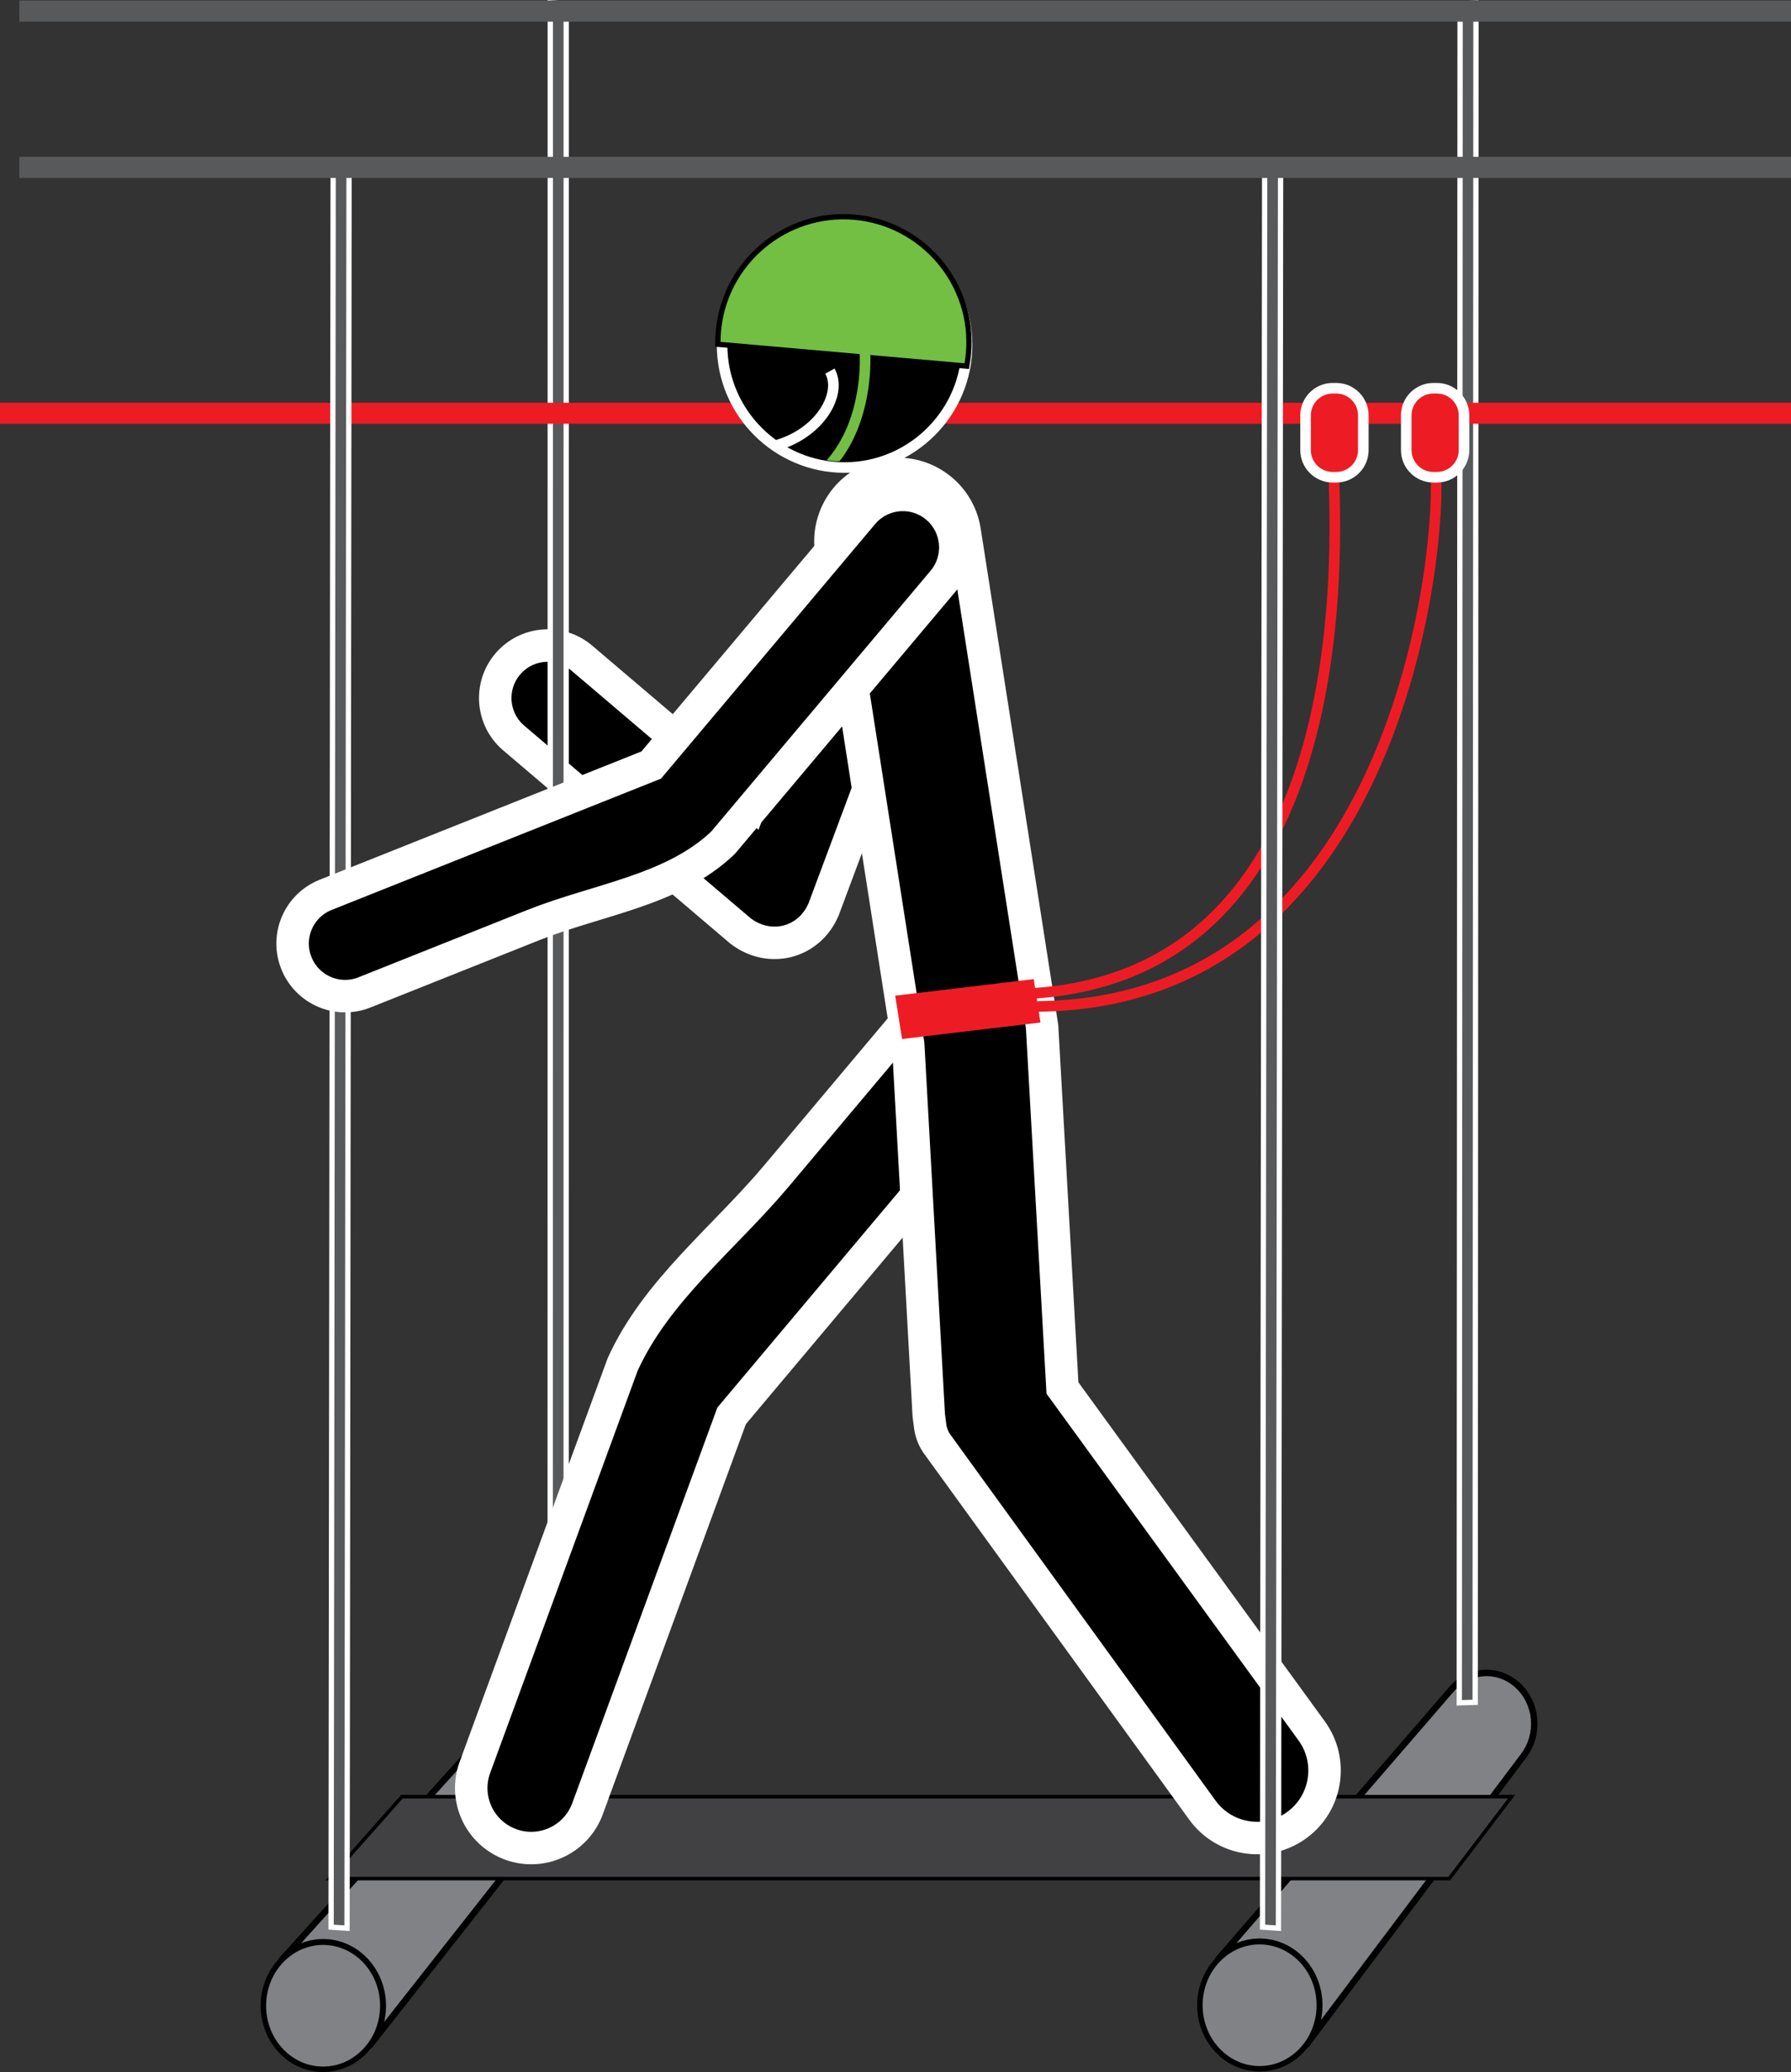 <?xml version="1.0" encoding="utf-8"?>
<!-- Generator: Adobe Illustrator 17.0.0, SVG Export Plug-In . SVG Version: 6.00 Build 0)  -->
<!DOCTYPE svg PUBLIC "-//W3C//DTD SVG 1.1//EN" "http://www.w3.org/Graphics/SVG/1.1/DTD/svg11.dtd">
<svg version="1.1" id="Layer_1" xmlns="http://www.w3.org/2000/svg" xmlns:xlink="http://www.w3.org/1999/xlink" x="0px" y="0px"
	 width="55.128px" height="63.774px" viewBox="0 0 55.128 63.774" style="enable-background:new 0 0 55.128 63.774;"
	 xml:space="preserve">
<rect x="0" y="0" width="55.128" height="63.774" fill="#333333" stroke="none"/>
<g>
	
		<polygon style="fill-rule:evenodd;clip-rule:evenodd;fill:#808285;stroke:#000000;stroke-width:0.198;stroke-linejoin:bevel;stroke-miterlimit:22.926;" points="
		8.646,60.35 16.097,52.096 16.201,51.995 16.315,51.905 16.436,51.826 16.564,51.761 16.7,51.708 16.841,51.669 16.987,51.646 
		17.137,51.638 17.287,51.646 17.433,51.669 17.574,51.708 17.709,51.761 17.838,51.826 17.959,51.905 18.072,51.995 18.177,52.096 
		18.271,52.207 18.356,52.328 18.43,52.457 18.492,52.593 18.541,52.737 18.577,52.887 18.599,53.043 18.607,53.203 18.599,53.363 
		18.577,53.518 18.541,53.668 18.492,53.812 18.43,53.949 18.356,54.078 18.271,54.198 11.363,62.978 11.469,62.827 11.561,62.666 
		11.639,62.495 11.701,62.315 11.746,62.128 11.774,61.934 11.783,61.734 11.774,61.533 11.746,61.339 11.701,61.152 11.639,60.972 
		11.561,60.801 11.469,60.64 11.363,60.489 11.245,60.35 11.114,60.224 10.973,60.111 10.821,60.013 10.661,59.931 10.492,59.865 
		10.316,59.817 10.133,59.787 9.945,59.777 9.757,59.787 9.575,59.817 9.399,59.865 9.23,59.931 9.069,60.013 8.918,60.111 
		8.776,60.224 8.646,60.35 	"/>
	
		<path style="fill-rule:evenodd;clip-rule:evenodd;fill:#808285;stroke:#000000;stroke-width:0.168;stroke-linejoin:bevel;stroke-miterlimit:22.926;" d="
		M9.945,59.777c1.015,0,1.838,0.876,1.838,1.956c0,1.08-0.823,1.956-1.838,1.956c-1.015,0-1.838-0.876-1.838-1.956
		C8.107,60.653,8.93,59.777,9.945,59.777L9.945,59.777z"/>
	
		<polygon style="fill-rule:evenodd;clip-rule:evenodd;fill:#808285;stroke:#000000;stroke-width:0.198;stroke-linejoin:bevel;stroke-miterlimit:22.926;" points="
		37.471,60.334 44.716,51.948 44.82,51.847 44.933,51.757 45.054,51.678 45.183,51.612 45.318,51.56 45.459,51.521 45.605,51.497 
		45.755,51.489 45.906,51.497 46.052,51.521 46.193,51.56 46.328,51.612 46.456,51.678 46.577,51.757 46.691,51.847 46.795,51.948 
		46.89,52.059 46.975,52.179 47.048,52.309 47.11,52.445 47.159,52.589 47.196,52.739 47.218,52.895 47.226,53.055 47.218,53.215 
		47.196,53.37 47.159,53.52 47.11,53.664 47.048,53.801 46.975,53.93 46.89,54.05 40.189,62.962 40.294,62.812 40.387,62.65 
		40.464,62.479 40.526,62.299 40.571,62.112 40.599,61.918 40.609,61.718 40.599,61.518 40.571,61.323 40.526,61.136 40.464,60.956 
		40.387,60.785 40.294,60.624 40.189,60.473 40.07,60.334 39.94,60.208 39.798,60.095 39.647,59.997 39.486,59.915 39.317,59.849 
		39.141,59.801 38.958,59.771 38.771,59.761 38.583,59.771 38.4,59.801 38.224,59.849 38.055,59.915 37.894,59.997 37.743,60.095 
		37.601,60.208 37.471,60.334 	"/>
	
		<path style="fill-rule:evenodd;clip-rule:evenodd;fill:#808285;stroke:#000000;stroke-width:0.168;stroke-linejoin:bevel;stroke-miterlimit:22.926;" d="
		M38.771,59.761c1.015,0,1.838,0.876,1.838,1.956c0,1.081-0.823,1.956-1.838,1.956s-1.838-0.876-1.838-1.956
		C36.933,60.637,37.755,59.761,38.771,59.761L38.771,59.761z"/>
	<path style="fill-rule:evenodd;clip-rule:evenodd;stroke:#FFFFFF;stroke-width:1;stroke-miterlimit:22.926;" d="
		M29.17,17.758l-3.818,10.227c-0.441,1.047-1.667,1.354-2.561,0.666l-6.978-5.936c-0.68-0.578-0.762-1.598-0.184-2.278
		c0.578-0.679,1.598-0.762,2.277-0.184l5.223,4.443l3.012-8.069c0.312-0.836,1.243-1.261,2.079-0.948
		C29.057,15.991,29.482,16.921,29.17,17.758L29.17,17.758z"/>
	<polygon style="fill:none;stroke:#FFFFFF;stroke-width:0.327;stroke-miterlimit:22.926;" points="17.017,52.309 17.02,0.174 
		17.347,0.196 17.345,52.331 17.017,52.309 	"/>
	<polygon style="fill:#58595B;" points="17.017,52.309 17.02,0.174 17.347,0.196 17.345,52.331 17.017,52.309 	"/>
	<polygon style="fill:none;stroke:#FFFFFF;stroke-width:0.326;stroke-miterlimit:22.926;" points="44.999,52.325 45.024,0.19 
		45.35,0.18 45.325,52.315 44.999,52.325 	"/>
	<polygon style="fill:#58595B;" points="44.999,52.325 45.024,0.19 45.35,0.18 45.325,52.315 44.999,52.325 	"/>
	<polygon style="fill:none;stroke:#000000;stroke-width:0.218;stroke-miterlimit:22.926;" points="12.395,55.353 46.417,55.353 
		44.582,57.765 10.259,57.765 12.395,55.353 	"/>
	<polygon style="fill-rule:evenodd;clip-rule:evenodd;fill:#414042;" points="12.395,55.353 46.417,55.353 44.582,57.765 
		10.259,57.765 12.395,55.353 	"/>
	<path style="fill-rule:evenodd;clip-rule:evenodd;stroke:#FFFFFF;stroke-width:1;stroke-miterlimit:22.926;" d="
		M31.14,33.321l-8.62,10.255l-4.435,12.092c-0.351,0.958-1.412,1.449-2.369,1.098c-0.958-0.351-1.449-1.412-1.098-2.369L19.164,42
		c1.029-2.278,3.126-3.891,4.734-5.804l4.414-5.251c0.656-0.781,1.821-0.882,2.602-0.225C31.695,31.375,31.796,32.54,31.14,33.321
		L31.14,33.321z"/>
	<path style="fill-rule:evenodd;clip-rule:evenodd;stroke:#FFFFFF;stroke-width:1;stroke-miterlimit:22.926;" d="
		M29.692,16.343l2.384,15.256l0.627,11.121l7.67,10.552c0.675,0.928,0.469,2.227-0.459,2.902c-0.928,0.675-2.227,0.469-2.902-0.459
		l-8.187-11.299c-0.109-0.165-0.178-0.362-0.199-0.559l-0.038-0.295l-0.32-5.764l-0.314-5.66l-1.176-7.526l-1.192-7.628
		c-0.177-1.134,0.598-2.196,1.731-2.373C28.452,14.434,29.515,15.209,29.692,16.343L29.692,16.343z"/>
	<polygon style="fill-rule:evenodd;clip-rule:evenodd;fill:#ED1C24;" points="27.554,30.645 31.819,30.135 32.026,31.471 
		27.766,31.978 27.554,30.645 	"/>
	<path style="fill:none;stroke:#ED1C24;stroke-width:0.326;stroke-miterlimit:22.926;" d="M31.932,30.976
		c10.862-0.094,12.39-13.451,12.269-16.297 M31.691,30.581c10.018-0.555,9.471-13.443,9.35-16.288"/>
	
		<line style="fill:none;stroke:#58595B;stroke-width:0.651;stroke-miterlimit:22.926;" x1="0.596" y1="0.342" x2="55.128" y2="0.342"/>
	
		<line style="fill:none;stroke:#ED1C24;stroke-width:0.645;stroke-miterlimit:22.926;" x1="0" y1="12.72" x2="55.128" y2="12.72"/>
	<path style="fill:none;stroke:#FFFFFF;stroke-width:0.651;stroke-miterlimit:22.926;" d="M25.996,7.012
		c1.987,0,3.607,1.621,3.607,3.608c0,1.987-1.621,3.607-3.607,3.607c-1.987,0-3.607-1.621-3.607-3.607
		C22.388,8.632,24.009,7.012,25.996,7.012L25.996,7.012z"/>
	<path style="fill-rule:evenodd;clip-rule:evenodd;" d="M25.996,7.012c1.987,0,3.607,1.621,3.607,3.608
		c0,1.987-1.621,3.607-3.607,3.607c-1.987,0-3.607-1.621-3.607-3.607C22.388,8.632,24.009,7.012,25.996,7.012L25.996,7.012z"/>
	<path style="fill:none;stroke:#000000;stroke-width:0.326;stroke-miterlimit:22.926;" d="M26.292,6.766
		c2.076,0.182,3.62,2.023,3.438,4.099c-0.009,0.107-0.024,0.212-0.041,0.316l-7.51-0.659c0.001-0.105,0.005-0.211,0.014-0.318
		C22.375,8.128,24.216,6.584,26.292,6.766L26.292,6.766z"/>
	<path style="fill-rule:evenodd;clip-rule:evenodd;fill:#72BF44;" d="M26.292,6.766c2.076,0.182,3.62,2.023,3.438,4.099
		c-0.009,0.107-0.024,0.212-0.041,0.316l-7.51-0.659c0.001-0.105,0.005-0.211,0.014-0.318C22.375,8.128,24.216,6.584,26.292,6.766
		L26.292,6.766z"/>
	<path style="fill:#72BF44;" d="M25.449,14.162c1.156-1.312,1.011-3.28,1.011-3.285l0.326-0.019c0,0.006,0.143,1.932-0.943,3.339
		C25.701,14.198,25.568,14.188,25.449,14.162L25.449,14.162z"/>
	<path style="fill:none;stroke:#FFFFFF;stroke-width:0.326;stroke-miterlimit:22.926;" d="M23.827,13.726
		c1.389-0.354,2.114-1.596,1.718-2.304"/>
	<path style="fill:none;stroke:#FFFFFF;stroke-width:0.651;stroke-miterlimit:22.926;" d="M41.02,12.112h0.11
		c0.369,0,0.671,0.302,0.671,0.671v1.072c0,0.369-0.302,0.671-0.671,0.671h-0.11c-0.369,0-0.671-0.302-0.671-0.671v-1.072
		C40.349,12.414,40.651,12.112,41.02,12.112L41.02,12.112z"/>
	<path style="fill-rule:evenodd;clip-rule:evenodd;fill:#ED1C24;" d="M41.02,12.112h0.11c0.369,0,0.671,0.302,0.671,0.671v1.072
		c0,0.369-0.302,0.671-0.671,0.671h-0.11c-0.369,0-0.671-0.302-0.671-0.671v-1.072C40.349,12.414,40.651,12.112,41.02,12.112
		L41.02,12.112z"/>
	<path style="fill:none;stroke:#FFFFFF;stroke-width:0.651;stroke-miterlimit:22.926;" d="M44.119,12.112h0.11
		c0.369,0,0.671,0.302,0.671,0.671v1.072c0,0.369-0.302,0.671-0.671,0.671h-0.11c-0.369,0-0.671-0.302-0.671-0.671v-1.072
		C43.447,12.414,43.75,12.112,44.119,12.112L44.119,12.112z"/>
	<path style="fill-rule:evenodd;clip-rule:evenodd;fill:#ED1C24;" d="M44.119,12.112h0.11c0.369,0,0.671,0.302,0.671,0.671v1.072
		c0,0.369-0.302,0.671-0.671,0.671h-0.11c-0.369,0-0.671-0.302-0.671-0.671v-1.072C43.447,12.414,43.75,12.112,44.119,12.112
		L44.119,12.112z"/>
	<polygon style="fill:none;stroke:#FFFFFF;stroke-width:0.326;stroke-miterlimit:22.926;" points="10.273,59.237 10.336,5.008 
		10.663,5.029 10.6,59.259 10.273,59.237 	"/>
	<polygon style="fill:#58595B;" points="10.273,59.237 10.336,5.008 10.663,5.029 10.6,59.259 10.273,59.237 	"/>
	<polygon style="fill:none;stroke:#FFFFFF;stroke-width:0.326;stroke-miterlimit:22.926;" points="38.943,59.237 39.009,5.008 
		39.336,5.029 39.27,59.259 38.943,59.237 	"/>
	<polygon style="fill:#58595B;" points="38.943,59.237 39.009,5.008 39.336,5.029 39.27,59.259 38.943,59.237 	"/>
	
		<line style="fill:none;stroke:#58595B;stroke-width:0.651;stroke-miterlimit:22.926;" x1="0.596" y1="5.152" x2="55.128" y2="5.152"/>
	<path style="fill-rule:evenodd;clip-rule:evenodd;stroke:#FFFFFF;stroke-width:1;stroke-miterlimit:22.926;" d="
		M29.026,17.889l-6.771,8.049c-1.537,1.471-3.86,1.745-5.836,2.533l-5.198,2.072c-0.829,0.331-1.769-0.073-2.099-0.903
		c-0.331-0.829,0.073-1.769,0.903-2.099l10.019-3.994l6.51-7.739c0.574-0.683,1.594-0.771,2.276-0.196
		C29.512,16.187,29.6,17.206,29.026,17.889L29.026,17.889z"/>
</g>
</svg>
